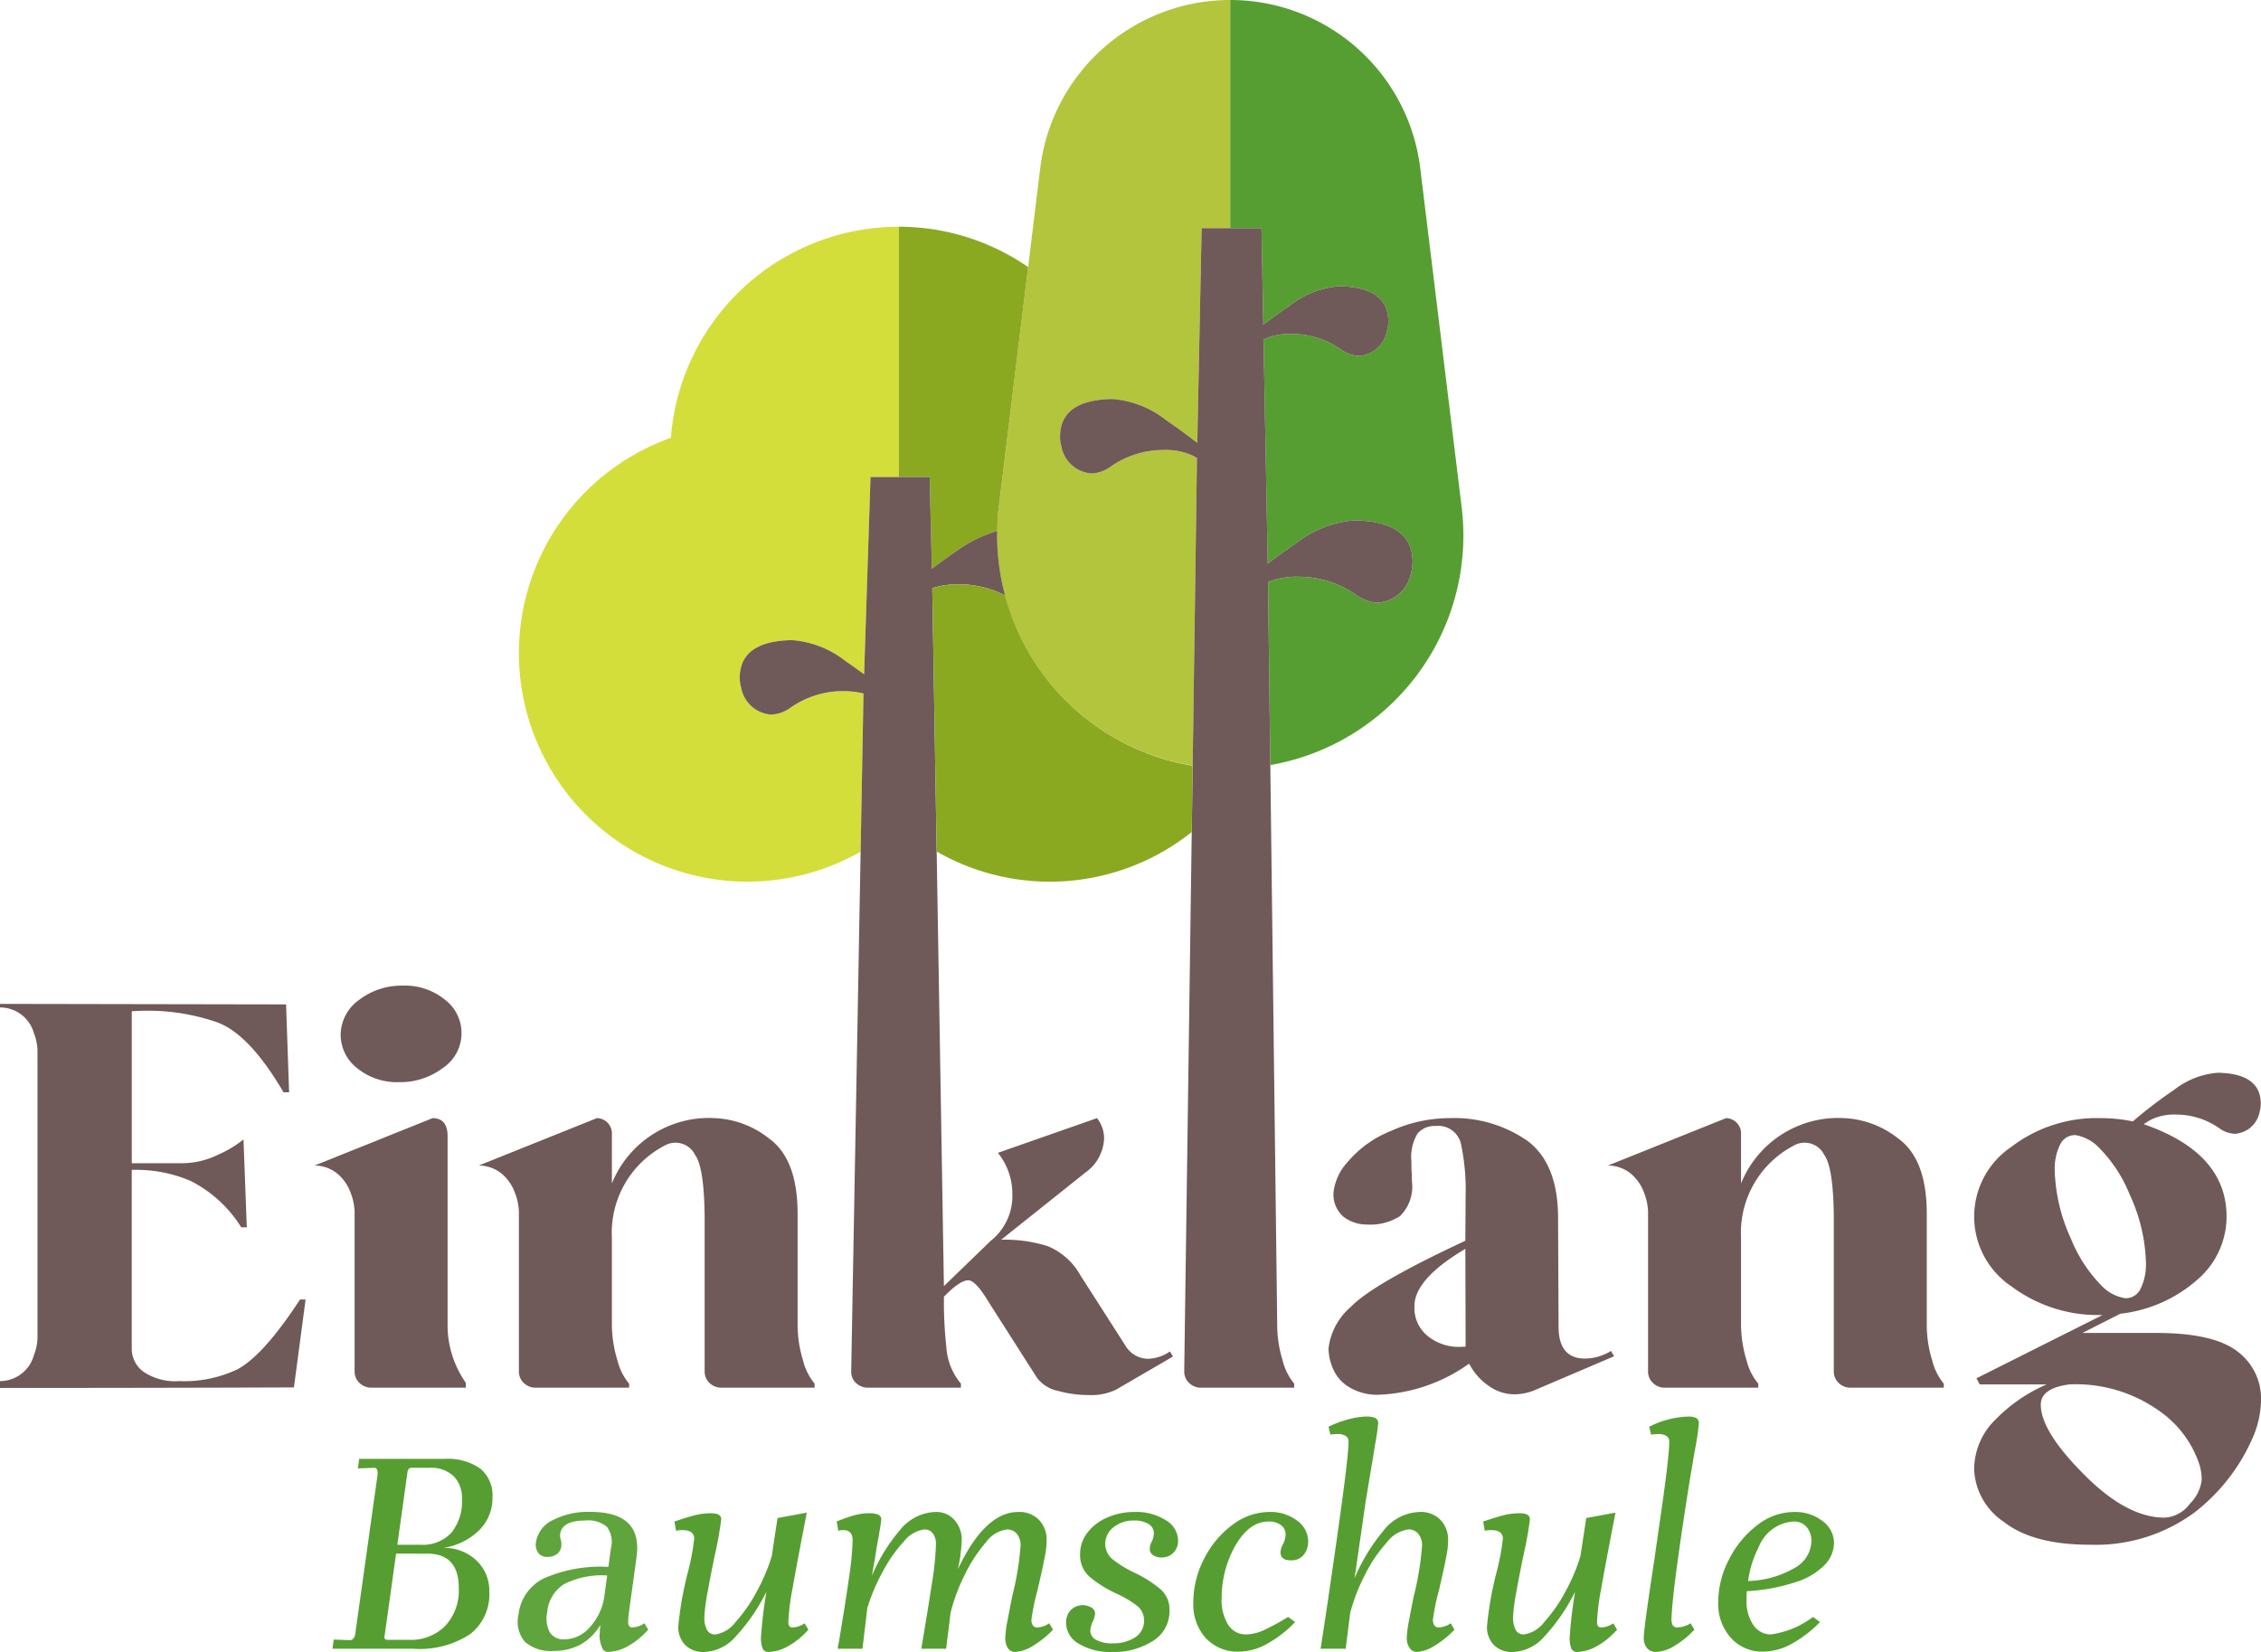 <svg id="Logo_Baumschule" data-name="Logo Baumschule" xmlns="http://www.w3.org/2000/svg" viewBox="0 0 163.461 119.452">
  <defs>
    <style>
      .cls-1 {
        fill: #569e31;
      }

      .cls-2 {
        fill: #b3c53d;
      }

      .cls-3 {
        fill: #d3de3a;
      }

      .cls-4 {
        fill: #8ba821;
      }

      .cls-5 {
        fill: #705959;
      }

      .cls-6 {
        fill: #60a43d;
      }
    </style>
  </defs>
  <path class="cls-1" d="M34.719,106.193a2.495,2.495,0,0,1,.885,2.081,3.248,3.248,0,0,1-.989,2.404,4.702,4.702,0,0,1-2.576,1.253,3.332,3.332,0,0,1,2.392.897,2.981,2.981,0,0,1,.943,2.254,3.646,3.646,0,0,1-1.38,3.082,6.701,6.701,0,0,1-4.117,1.059H24.036l.092-.667,1.15.046q.346,0,.414-.506l1.61-11.5v-.069q0-.391-.254-.391l-1.173.046.092-.69h6.163A4.098,4.098,0,0,1,34.719,106.193Zm-6.083,6.152-.828,5.934-.023.092c0,.138.084.207.253.207h1.564a3.463,3.463,0,0,0,2.576-1,3.739,3.739,0,0,0,.989-2.748q0-2.484-2.277-2.484Zm1.104-6.21q-.207,0-.276.276l-.736,5.29h1.656a2.823,2.823,0,0,0,2.254-.874,3.598,3.598,0,0,0,.759-2.438,2.213,2.213,0,0,0-.609-1.656,2.409,2.409,0,0,0-1.76-.598Z"/>
  <path class="cls-1" d="M58.443,117.842a5.594,5.594,0,0,1-1.529,1.231,3.029,3.029,0,0,1-1.346.379.434.434,0,0,1-.437-.253,2.074,2.074,0,0,1-.115-.805,32.649,32.649,0,0,1,.391-3.289,13.922,13.922,0,0,1-2.334,3.358,3.134,3.134,0,0,1-2.15.989,1.823,1.823,0,0,1-1.403-.517,1.86,1.86,0,0,1-.483-1.322,24.472,24.472,0,0,1,.69-3.91,16.984,16.984,0,0,0,.46-2.438q0-.621-.851-.621a1.954,1.954,0,0,0-.46.046l-.115-.667q.943-.322,1.495-.46a4.732,4.732,0,0,1,1.15-.138q.736,0,.736.437a26.071,26.071,0,0,1-.46,2.576q-.276,1.311-.518,2.657a12.604,12.604,0,0,0-.242,1.852,1.898,1.898,0,0,0,.184.897.627.627,0,0,0,.598.345,2.233,2.233,0,0,0,1.472-.897,10.91,10.91,0,0,0,1.553-2.242,13.031,13.031,0,0,0,1.069-2.542l.414-2.737,2.116-.391q-.737,3.795-1.035,5.509a16.375,16.375,0,0,0-.299,2.403c0,.261.099.391.299.391a1.619,1.619,0,0,0,.874-.299Z"/>
  <path class="cls-1" d="M76.13,117.842a6.926,6.926,0,0,1-1.46,1.173,2.64,2.64,0,0,1-1.254.436.619.619,0,0,1-.552-.275,1.355,1.355,0,0,1-.184-.76,7.53,7.53,0,0,1,.161-1.242q.16-.851.345-1.771a21.247,21.247,0,0,0,.598-3.634,1.301,1.301,0,0,0-.265-.851.888.888,0,0,0-.724-.322,2.229,2.229,0,0,0-1.518.932,10.607,10.607,0,0,0-1.53,2.346,13.174,13.174,0,0,0-1.024,2.748l-.322,2.6h-1.794q.483-2.876.77-4.75a20.371,20.371,0,0,0,.287-2.795,1.286,1.286,0,0,0-.218-.793.724.724,0,0,0-.609-.288,2.227,2.227,0,0,0-1.484.862,10.41,10.41,0,0,0-1.54,2.197,13.81,13.81,0,0,0-1.116,2.645v.046l-.345,2.876H60.559q.023-.161.115-.645.46-2.76.713-4.543a20.875,20.875,0,0,0,.253-2.656q0-.736-.667-.736a1.522,1.522,0,0,0-.368.046l-.115-.667a11.598,11.598,0,0,1,1.23-.437,4.136,4.136,0,0,1,1.139-.161q.85,0,.851.437,0,.254-.345,2.116-.069.53-.161,1.012t-.161.943a12.453,12.453,0,0,1,2.012-3.277,3.422,3.422,0,0,1,2.61-1.323,1.735,1.735,0,0,1,1.334.575,2.122,2.122,0,0,1,.529,1.495,11.659,11.659,0,0,1-.276,2.07q1.954-4.14,4.37-4.14a1.976,1.976,0,0,1,1.495.575,2.069,2.069,0,0,1,.552,1.495,6.602,6.602,0,0,1-.15,1.254q-.149.748-.31,1.449t-.207.909a15.191,15.191,0,0,0-.437,2.139.747.747,0,0,0,.092.356.355.355,0,0,0,.345.172,1.59,1.59,0,0,0,.851-.299Z"/>
  <path class="cls-1" d="M83.363,112.448a.509.509,0,0,1-.241-.426,1.125,1.125,0,0,1,.161-.575,1.443,1.443,0,0,0,.138-.552.79.79,0,0,0-.379-.69,1.872,1.872,0,0,0-1.046-.253,2.258,2.258,0,0,0-1.507.495,1.524,1.524,0,0,0-.586,1.208,1.452,1.452,0,0,0,.54,1.104,8.22,8.22,0,0,0,1.576.966,8.781,8.781,0,0,1,1.886,1.196,1.937,1.937,0,0,1,.644,1.518,2.519,2.519,0,0,1-1.196,2.22,5.214,5.214,0,0,1-2.944.793,4.357,4.357,0,0,1-2.426-.598,1.754,1.754,0,0,1-.909-1.495,1.31,1.31,0,0,1,.334-.932,1.232,1.232,0,0,1,1.495-.184.502.502,0,0,1,.265.425,1.454,1.454,0,0,1-.184.621,2.165,2.165,0,0,0-.161.598.775.775,0,0,0,.414.69,2.422,2.422,0,0,0,1.242.253,2.831,2.831,0,0,0,1.575-.425,1.421,1.421,0,0,0,.656-1.276,1.333,1.333,0,0,0-.518-1.024,7.811,7.811,0,0,0-1.506-.885,8.611,8.611,0,0,1-1.932-1.219,2.081,2.081,0,0,1-.667-1.633,2.487,2.487,0,0,1,.54-1.553,3.562,3.562,0,0,1,1.449-1.092,4.866,4.866,0,0,1,1.944-.391,3.967,3.967,0,0,1,2.265.598,1.729,1.729,0,0,1,.886,1.449,1.238,1.238,0,0,1-.334.897,1.176,1.176,0,0,1-.886.345A.984.984,0,0,1,83.363,112.448Z"/>
  <path class="cls-1" d="M93.77,109.953a1.86,1.86,0,0,1,.805,1.518,1.529,1.529,0,0,1-.311.943,1.116,1.116,0,0,1-.954.414q-.737,0-.736-.598a1.412,1.412,0,0,1,.184-.575,1.516,1.516,0,0,0,.184-.667.832.832,0,0,0-.345-.713,1.438,1.438,0,0,0-.874-.253q-1.564,0-2.622,2.139a7.749,7.749,0,0,0-.782,3.427,3.357,3.357,0,0,0,.472,1.897,1.483,1.483,0,0,0,1.299.701,3.225,3.225,0,0,0,1.357-.345,17.866,17.866,0,0,0,1.679-.92l.506.368a8.293,8.293,0,0,1-1.966,1.541,4.225,4.225,0,0,1-2.059.599,3.145,3.145,0,0,1-2.438-.978,3.643,3.643,0,0,1-.897-2.564,6.838,6.838,0,0,1,.782-3.174,6.91,6.91,0,0,1,2.047-2.45,4.429,4.429,0,0,1,2.668-.932A3.18,3.18,0,0,1,93.77,109.953Z"/>
  <path class="cls-1" d="M105.155,117.842a6.913,6.913,0,0,1-1.46,1.173,2.637,2.637,0,0,1-1.253.436.634.634,0,0,1-.529-.275,1.241,1.241,0,0,1-.207-.76,7.53,7.53,0,0,1,.161-1.242q.16-.851.345-1.771a21.299,21.299,0,0,0,.598-3.634,1.301,1.301,0,0,0-.265-.851.888.888,0,0,0-.725-.322,2.332,2.332,0,0,0-1.552.932,10.427,10.427,0,0,0-1.587,2.346,13.289,13.289,0,0,0-1.07,2.772l-.322,2.577H95.472q.436-2.738,1.23-8.327t.793-6.647a.464.464,0,0,0-.207-.414.984.984,0,0,0-.552-.138,2.635,2.635,0,0,0-.552.046l-.138-.575a7.771,7.771,0,0,1,1.495-.552,5.227,5.227,0,0,1,1.219-.184,1.59,1.59,0,0,1,.667.103.407.407,0,0,1,.207.402,15.074,15.074,0,0,1-.231,1.564q-.069.461-.138.886t-.138.816l-.391,2.346-.805,5.566a13.57,13.57,0,0,1,2.059-3.393,3.449,3.449,0,0,1,2.656-1.392,1.976,1.976,0,0,1,1.495.575,2.069,2.069,0,0,1,.552,1.495,6.596,6.596,0,0,1-.149,1.254q-.149.748-.31,1.449t-.207.909a15.191,15.191,0,0,0-.437,2.139.748.748,0,0,0,.092.356.354.354,0,0,0,.345.172,1.59,1.59,0,0,0,.851-.299Z"/>
  <path class="cls-1" d="M116.908,117.842a5.593,5.593,0,0,1-1.529,1.231,3.028,3.028,0,0,1-1.346.379.434.434,0,0,1-.437-.253,2.074,2.074,0,0,1-.115-.805,32.617,32.617,0,0,1,.391-3.289,13.921,13.921,0,0,1-2.334,3.358,3.134,3.134,0,0,1-2.15.989,1.823,1.823,0,0,1-1.403-.517,1.859,1.859,0,0,1-.483-1.322,24.48,24.48,0,0,1,.69-3.91,16.976,16.976,0,0,0,.46-2.438q0-.621-.851-.621a1.954,1.954,0,0,0-.46.046l-.115-.667q.943-.322,1.495-.46a4.733,4.733,0,0,1,1.15-.138q.736,0,.736.437a26.089,26.089,0,0,1-.46,2.576q-.276,1.311-.518,2.657a12.618,12.618,0,0,0-.242,1.852,1.899,1.899,0,0,0,.184.897.627.627,0,0,0,.598.345,2.232,2.232,0,0,0,1.472-.897,10.91,10.91,0,0,0,1.553-2.242,13.03,13.03,0,0,0,1.069-2.542l.414-2.737,2.116-.391q-.737,3.795-1.035,5.509a16.37,16.37,0,0,0-.299,2.403c0,.261.099.391.299.391a1.619,1.619,0,0,0,.874-.299Z"/>
  <path class="cls-1" d="M120.473,103.835a.984.984,0,0,0-.552-.138,2.634,2.634,0,0,0-.552.046l-.138-.575a6.638,6.638,0,0,1,2.829-.736,1.232,1.232,0,0,1,.563.103.412.412,0,0,1,.195.402,17.88,17.88,0,0,1-.299,2.001l-.321,1.886q-.507,3.128-.909,6.049t-.448,4.186a1.069,1.069,0,0,0,.08.449.352.352,0,0,0,.356.172,1.778,1.778,0,0,0,.426-.069,1.81,1.81,0,0,0,.518-.23l.276.46a6.358,6.358,0,0,1-1.46,1.185,2.733,2.733,0,0,1-1.299.425.843.843,0,0,1-.656-.265,1.14,1.14,0,0,1-.242-.793q0-.621.759-5.589l.299-2.093q.781-5.267.782-6.463A.465.465,0,0,0,120.473,103.835Z"/>
  <path class="cls-1" d="M131.949,113.127a4.954,4.954,0,0,1-2.059,1.254,13.54,13.54,0,0,1-3.6.678,6.097,6.097,0,0,0-.022.621,3.038,3.038,0,0,0,.494,1.829,1.515,1.515,0,0,0,1.276.678,6.602,6.602,0,0,0,3.036-1.265l.506.368a8.721,8.721,0,0,1-1.989,1.541,4.335,4.335,0,0,1-2.128.599,3.034,3.034,0,0,1-2.322-.99,3.661,3.661,0,0,1-.92-2.599,6.686,6.686,0,0,1,.77-3.059,7.114,7.114,0,0,1,2.035-2.484,4.328,4.328,0,0,1,2.668-.966,3.233,3.233,0,0,1,2.07.656,1.975,1.975,0,0,1,.828,1.598A2.32,2.32,0,0,1,131.949,113.127Zm-4.807-1.242a7.373,7.373,0,0,0-.76,2.438,7.059,7.059,0,0,0,3.382-.955,2.285,2.285,0,0,0,1.195-1.92,1.567,1.567,0,0,0-.333-1.012,1.183,1.183,0,0,0-.978-.414A2.893,2.893,0,0,0,127.143,111.885Z"/>
  <path class="cls-2" d="M86.536,33.118c-.085-.05-.167-.099-.267-.154a4.713,4.713,0,0,0-2.212-.424,6.607,6.607,0,0,0-3.732,1.184,2.58,2.58,0,0,1-1.43.514,2.499,2.499,0,0,1-1.151-.402,2.427,2.427,0,0,1-1.017-1.587,2.594,2.594,0,0,1-.089-.671q0-2.659,3.776-2.726a7.117,7.117,0,0,1,3.867,1.509c.845.582,1.597,1.135,2.278,1.664l.316-15.526h2.067V0A13.84,13.84,0,0,0,75.203,12.162l-2.996,24.53A16.846,16.846,0,0,0,86.226,55.351Z"/>
  <path class="cls-3" d="M62.427,50.148A6.082,6.082,0,0,0,60.9,49.975,6.607,6.607,0,0,0,57.167,51.16a2.58,2.58,0,0,1-1.429.514,2.499,2.499,0,0,1-1.151-.402A2.427,2.427,0,0,1,53.57,49.685a2.599,2.599,0,0,1-.089-.671q0-2.659,3.776-2.726a7.116,7.116,0,0,1,3.867,1.509c.479.33.922.649,1.348.962l.463-14.268H64.981V16.396a16.529,16.529,0,0,0-16.48,15.263A16.525,16.525,0,1,0,62.219,61.587Z"/>
  <path class="cls-4" d="M72.093,38.391c.012-.562.044-1.128.114-1.699L74.33,19.312a16.43,16.43,0,0,0-9.349-2.917V34.491h2.232l.156,6.633c.556-.415,1.143-.84,1.786-1.283A9.923,9.923,0,0,1,72.093,38.391Z"/>
  <path class="cls-1" d="M105.674,36.692l-2.996-24.53A13.839,13.839,0,0,0,88.941,0V16.499H91.2l.13,6.98q.859-.657,1.893-1.37a6.656,6.656,0,0,1,3.616-1.411q3.531.063,3.532,2.55a2.428,2.428,0,0,1-.084.627,2.27,2.27,0,0,1-.952,1.484,2.338,2.338,0,0,1-1.076.376,2.413,2.413,0,0,1-1.337-.481,6.18,6.18,0,0,0-3.491-1.107,4.407,4.407,0,0,0-2.069.397l-.013.008.302,16.202c.621-.469,1.289-.953,2.021-1.458a7.87,7.87,0,0,1,4.276-1.668q4.175.074,4.176,3.015a2.869,2.869,0,0,1-.099.742,2.684,2.684,0,0,1-1.125,1.755,2.765,2.765,0,0,1-1.272.445,2.853,2.853,0,0,1-1.581-.568,7.307,7.307,0,0,0-4.127-1.309,5.561,5.561,0,0,0-2.244.382L91.84,55.321A16.846,16.846,0,0,0,105.674,36.692Z"/>
  <path class="cls-5" d="M83.025,98.256a1.935,1.935,0,0,1-1.685-.989l-3.224-5.038a4.824,4.824,0,0,0-2.363-2.116,10.251,10.251,0,0,0-3.371-.467l6.082-4.854A3.17,3.17,0,0,0,79.82,82.355a2.335,2.335,0,0,0-.513-1.502l-7.163,2.51a4.707,4.707,0,0,1,1.044,2.931,4.148,4.148,0,0,1-1.576,3.444l-3.371,3.261-.841-50.47a6.159,6.159,0,0,1,2.001-.278,7.254,7.254,0,0,1,3.261.802,16.688,16.688,0,0,1-.569-4.662,9.923,9.923,0,0,0-2.939,1.451c-.642.443-1.23.868-1.786,1.283l-.156-6.633H62.935l-.463,14.268c-.426-.313-.869-.632-1.348-.962a7.116,7.116,0,0,0-3.867-1.509q-3.776.067-3.776,2.726a2.599,2.599,0,0,0,.089.671,2.427,2.427,0,0,0,1.017,1.587,2.499,2.499,0,0,0,1.151.402,2.58,2.58,0,0,0,1.429-.514A6.607,6.607,0,0,1,60.9,49.975a6.082,6.082,0,0,1,1.527.173l-.889,49.024a1.096,1.096,0,0,0,.357.843,1.237,1.237,0,0,0,.87.33H69.47v-.293A4.548,4.548,0,0,1,68.416,97.386a29.235,29.235,0,0,1-.174-2.94v-.678q1.154-1.19,1.759-1.19.531,0,1.465,1.557l3.517,5.514a2.562,2.562,0,0,0,1.502.925,8.119,8.119,0,0,0,2.198.302,4.199,4.199,0,0,0,1.997-.385l4.122-2.4-.22-.366A2.966,2.966,0,0,1,83.025,98.256Z"/>
  <path class="cls-5" d="M97.95,37.628a7.87,7.87,0,0,0-4.276,1.668c-.732.504-1.401.989-2.021,1.458L91.35,24.552l.013-.008a4.407,4.407,0,0,1,2.069-.397,6.18,6.18,0,0,1,3.491,1.107,2.413,2.413,0,0,0,1.337.481,2.338,2.338,0,0,0,1.076-.376,2.27,2.27,0,0,0,.952-1.484,2.428,2.428,0,0,0,.084-.627q0-2.487-3.532-2.55A6.656,6.656,0,0,0,93.223,22.11q-1.035.713-1.893,1.37l-.13-6.98h-4.326L86.558,32.025c-.68-.53-1.433-1.082-2.278-1.664a7.117,7.117,0,0,0-3.867-1.509q-3.776.067-3.776,2.726a2.594,2.594,0,0,0,.089.671,2.427,2.427,0,0,0,1.017,1.587,2.499,2.499,0,0,0,1.151.402,2.58,2.58,0,0,0,1.43-.514,6.607,6.607,0,0,1,3.732-1.184,4.713,4.713,0,0,1,2.212.424c.1.055.182.104.267.154l-.92,66.036a1.125,1.125,0,0,0,.357.852,1.216,1.216,0,0,0,.87.339h6.723v-.293a4.264,4.264,0,0,1-.843-1.704,8.65,8.65,0,0,1-.385-2.565l-.662-53.695a5.561,5.561,0,0,1,2.244-.382,7.307,7.307,0,0,1,4.127,1.309,2.853,2.853,0,0,0,1.581.568,2.765,2.765,0,0,0,1.272-.445,2.684,2.684,0,0,0,1.125-1.755,2.869,2.869,0,0,0,.099-.742Q102.125,37.703,97.95,37.628Z"/>
  <path class="cls-5" d="M0,99.868a2.55,2.55,0,0,0,2.455-1.887,3.672,3.672,0,0,0,.256-1.19V75.925a3.832,3.832,0,0,0-.256-1.209A2.547,2.547,0,0,0,0,72.848v-.256l20.682.037.22,6.356h-.403q-2.51-4.287-4.891-5.093a15.219,15.219,0,0,0-4.91-.806q-.568,0-1.172.037V84.114h3.646A5.991,5.991,0,0,0,15.763,83.5a8.031,8.031,0,0,0,1.841-1.108l.238,6.357H17.44a9.174,9.174,0,0,0-3.692-3.371A10.099,10.099,0,0,0,9.8,84.59H9.525V97.523a2.064,2.064,0,0,0,.843,1.667,4.115,4.115,0,0,0,2.602.678,8.939,8.939,0,0,0,4.177-.843q1.886-.989,4.543-5.056h.403l-.843,6.356Q10.625,100.362,0,100.363Z"/>
  <path class="cls-5" d="M33.677,100.344H26.863a1.216,1.216,0,0,1-.87-.339,1.125,1.125,0,0,1-.357-.852V87.594A4.185,4.185,0,0,0,25.37,86.303a3.324,3.324,0,0,0-.907-1.374,2.64,2.64,0,0,0-1.722-.65l8.536-3.426q1.026,0,1.081,1.19V95.71a7.3,7.3,0,0,0,1.319,4.287ZM28.841,78.252a4.561,4.561,0,0,1-3.004-.998,3.077,3.077,0,0,1-1.209-2.464,3.145,3.145,0,0,1,1.365-2.51,5.051,5.051,0,0,1,3.142-1.008A4.562,4.562,0,0,1,32.157,72.28a3.034,3.034,0,0,1-.165,4.964A5.088,5.088,0,0,1,28.841,78.252Z"/>
  <path class="cls-5" d="M52.169,100.344a1.216,1.216,0,0,1-.87-.339,1.125,1.125,0,0,1-.357-.852V87.943q-.037-3.535-.687-4.424a1.579,1.579,0,0,0-2.226-.669,7.111,7.111,0,0,0-3.792,6.668v6.357a9.148,9.148,0,0,0,.412,2.537,4.149,4.149,0,0,0,.834,1.64v.293H38.741a1.216,1.216,0,0,1-.87-.339,1.125,1.125,0,0,1-.357-.852V87.594a4.185,4.185,0,0,0-.266-1.292,3.323,3.323,0,0,0-.907-1.374,2.64,2.64,0,0,0-1.722-.65l8.536-3.426a1.109,1.109,0,0,1,1.081,1.19v3.536a7.568,7.568,0,0,1,7.438-4.726,6.782,6.782,0,0,1,3.938,1.484q2.051,1.484,2.052,5.44V95.783a8.65,8.65,0,0,0,.385,2.565,4.264,4.264,0,0,0,.843,1.704v.293Z"/>
  <path class="cls-5" d="M99.637,100.857a3.922,3.922,0,0,1-2.015-.503,2.852,2.852,0,0,1-1.218-1.31,3.8,3.8,0,0,1-.357-1.539A4.682,4.682,0,0,1,97.65,94.51q1.603-1.677,8.289-4.79l.018-3.169a16.102,16.102,0,0,0-.33-3.811,1.673,1.673,0,0,0-1.813-1.319,1.628,1.628,0,0,0-1.328.541,3.299,3.299,0,0,0-.449,2.024q0,.384.018.742t.018.668a2.992,2.992,0,0,1-.852,2.537,3.963,3.963,0,0,1-2.354.614,2.787,2.787,0,0,1-1.722-.55,2.119,2.119,0,0,1-.733-1.813,3.893,3.893,0,0,1,1.026-2.17,7.946,7.946,0,0,1,3.123-2.235,10.307,10.307,0,0,1,4.186-.925,9.252,9.252,0,0,1,5.679,1.64q2.198,1.639,2.216,5.523l.037,8.042q.055,2.18,1.905,2.18a3.686,3.686,0,0,0,1.886-.55l.221.385-5.624,2.4a3.879,3.879,0,0,1-1.612.348,3.203,3.203,0,0,1-1.823-.605,4.378,4.378,0,0,1-1.419-1.612A12.042,12.042,0,0,1,99.637,100.857ZM105.5,97.395l.458-.019-.018-7.071q-3.682,2.18-3.682,4.14a2.61,2.61,0,0,0,.98,2.18A3.56,3.56,0,0,0,105.5,97.395Z"/>
  <path class="cls-5" d="M133.802,100.344a1.217,1.217,0,0,1-.87-.339,1.127,1.127,0,0,1-.356-.852V87.943q-.038-3.535-.688-4.424a1.579,1.579,0,0,0-2.226-.669,7.11,7.11,0,0,0-3.792,6.668v6.357a9.167,9.167,0,0,0,.412,2.537,4.142,4.142,0,0,0,.834,1.64v.293H120.374a1.217,1.217,0,0,1-.87-.339,1.127,1.127,0,0,1-.356-.852V87.594a4.185,4.185,0,0,0-.266-1.292,3.325,3.325,0,0,0-.907-1.374,2.641,2.641,0,0,0-1.722-.65l8.536-3.426a1.109,1.109,0,0,1,1.081,1.19v3.536a7.567,7.567,0,0,1,7.438-4.726,6.783,6.783,0,0,1,3.938,1.484q2.052,1.484,2.052,5.44V95.783a8.633,8.633,0,0,0,.385,2.565,4.269,4.269,0,0,0,.843,1.704v.293Z"/>
  <path class="cls-5" d="M144.84,110.026a4.787,4.787,0,0,1-2.116-3.765,5.053,5.053,0,0,1,1.557-3.627,11.639,11.639,0,0,1,3.683-2.528h-4.836l-.238-.44,9.122-4.58a10.446,10.446,0,0,1-6.612-2.08,6.072,6.072,0,0,1,0-10.066,10.156,10.156,0,0,1,6.448-2.088,11.415,11.415,0,0,1,2.345.238,32.819,32.819,0,0,1,2.985-2.281,5.834,5.834,0,0,1,3.17-1.237q3.095.055,3.096,2.235a2.125,2.125,0,0,1-.073.55,1.99,1.99,0,0,1-.834,1.301,2.05,2.05,0,0,1-.943.33,2.115,2.115,0,0,1-1.172-.421,5.417,5.417,0,0,0-3.06-.971,3.862,3.862,0,0,0-1.813.348,5.719,5.719,0,0,0-.568.348q5.991,2.071,5.99,6.686a6.009,6.009,0,0,1-2.17,4.607,10.06,10.06,0,0,1-5.505,2.409l-2.748,1.392h5.331q4.121,0,5.853,1.319a4.253,4.253,0,0,1,1.731,3.572,7.05,7.05,0,0,1-.696,2.894,13.735,13.735,0,0,1-4.122,5.203,12.057,12.057,0,0,1-7.547,2.327Q146.955,111.702,144.84,110.026Zm13.482-1.292a2.918,2.918,0,0,0,.852-1.722,4.099,4.099,0,0,0-.128-.989,7.628,7.628,0,0,0-2.932-3.993,10.391,10.391,0,0,0-6.503-1.924q-2.07.275-2.07,1.466,0,1.978,3.316,5.239,2.985,2.93,5.624,2.931A2.423,2.423,0,0,0,158.322,108.735Zm-3.554-15.571a4.02,4.02,0,0,0,.375-1.868,12.443,12.443,0,0,0-1.172-4.91,10.208,10.208,0,0,0-2.181-3.353,3.061,3.061,0,0,0-1.758-.953,1.192,1.192,0,0,0-1.108.715,3.96,3.96,0,0,0-.376,1.85,12.649,12.649,0,0,0,1.173,4.928,10.284,10.284,0,0,0,2.171,3.353,3.022,3.022,0,0,0,1.768.952A1.194,1.194,0,0,0,154.769,93.163Z"/>
  <path class="cls-4" d="M86.226,55.369A16.872,16.872,0,0,1,72.662,43.053a7.254,7.254,0,0,0-3.261-.802,6.159,6.159,0,0,0-2.001.278l.317,19.045a16.443,16.443,0,0,0,18.441-1.412Z"/>
  <path class="cls-6" d="M46.587,117.378a1.619,1.619,0,0,1-.874.299c-.2,0-.299-.13-.299-.391,0-.141.014-.33.034-.538l.573-4.161q.449-3.256-3.317-3.261a5.575,5.575,0,0,0-2.743.598,2.132,2.132,0,0,0-1.209,1.57,1.051,1.051,0,0,0,.151.785.794.794,0,0,0,.692.301,1.1,1.1,0,0,0,.658-.196.821.821,0,0,0,.329-.588,1.11,1.11,0,0,0-.039-.451,1.056,1.056,0,0,1-.043-.427q.134-.971,1.847-.968a2.06,2.06,0,0,1,1.537.464,1.853,1.853,0,0,1,.283,1.549l-.185,1.34a10.187,10.187,0,0,0-4.682.838,3.337,3.337,0,0,0-1.816,2.621,2.23,2.23,0,0,0,.464,1.954,2.785,2.785,0,0,0,2.062.661,4.068,4.068,0,0,0,1.921-.438,3.95,3.95,0,0,0,1.472-1.431s-.059.637-.059.792a2.334,2.334,0,0,0,.206.896.434.434,0,0,0,.437.253,3.029,3.029,0,0,0,1.346-.379,5.593,5.593,0,0,0,1.529-1.231Zm-3.977.324a2.464,2.464,0,0,1-1.807.842,1.163,1.163,0,0,1-1.048-.498,2.145,2.145,0,0,1-.193-1.468,2.668,2.668,0,0,1,1.204-2.021,6.032,6.032,0,0,1,3.132-.632l-.22,1.595A4.163,4.163,0,0,1,42.61,117.702Z"/>
</svg>
